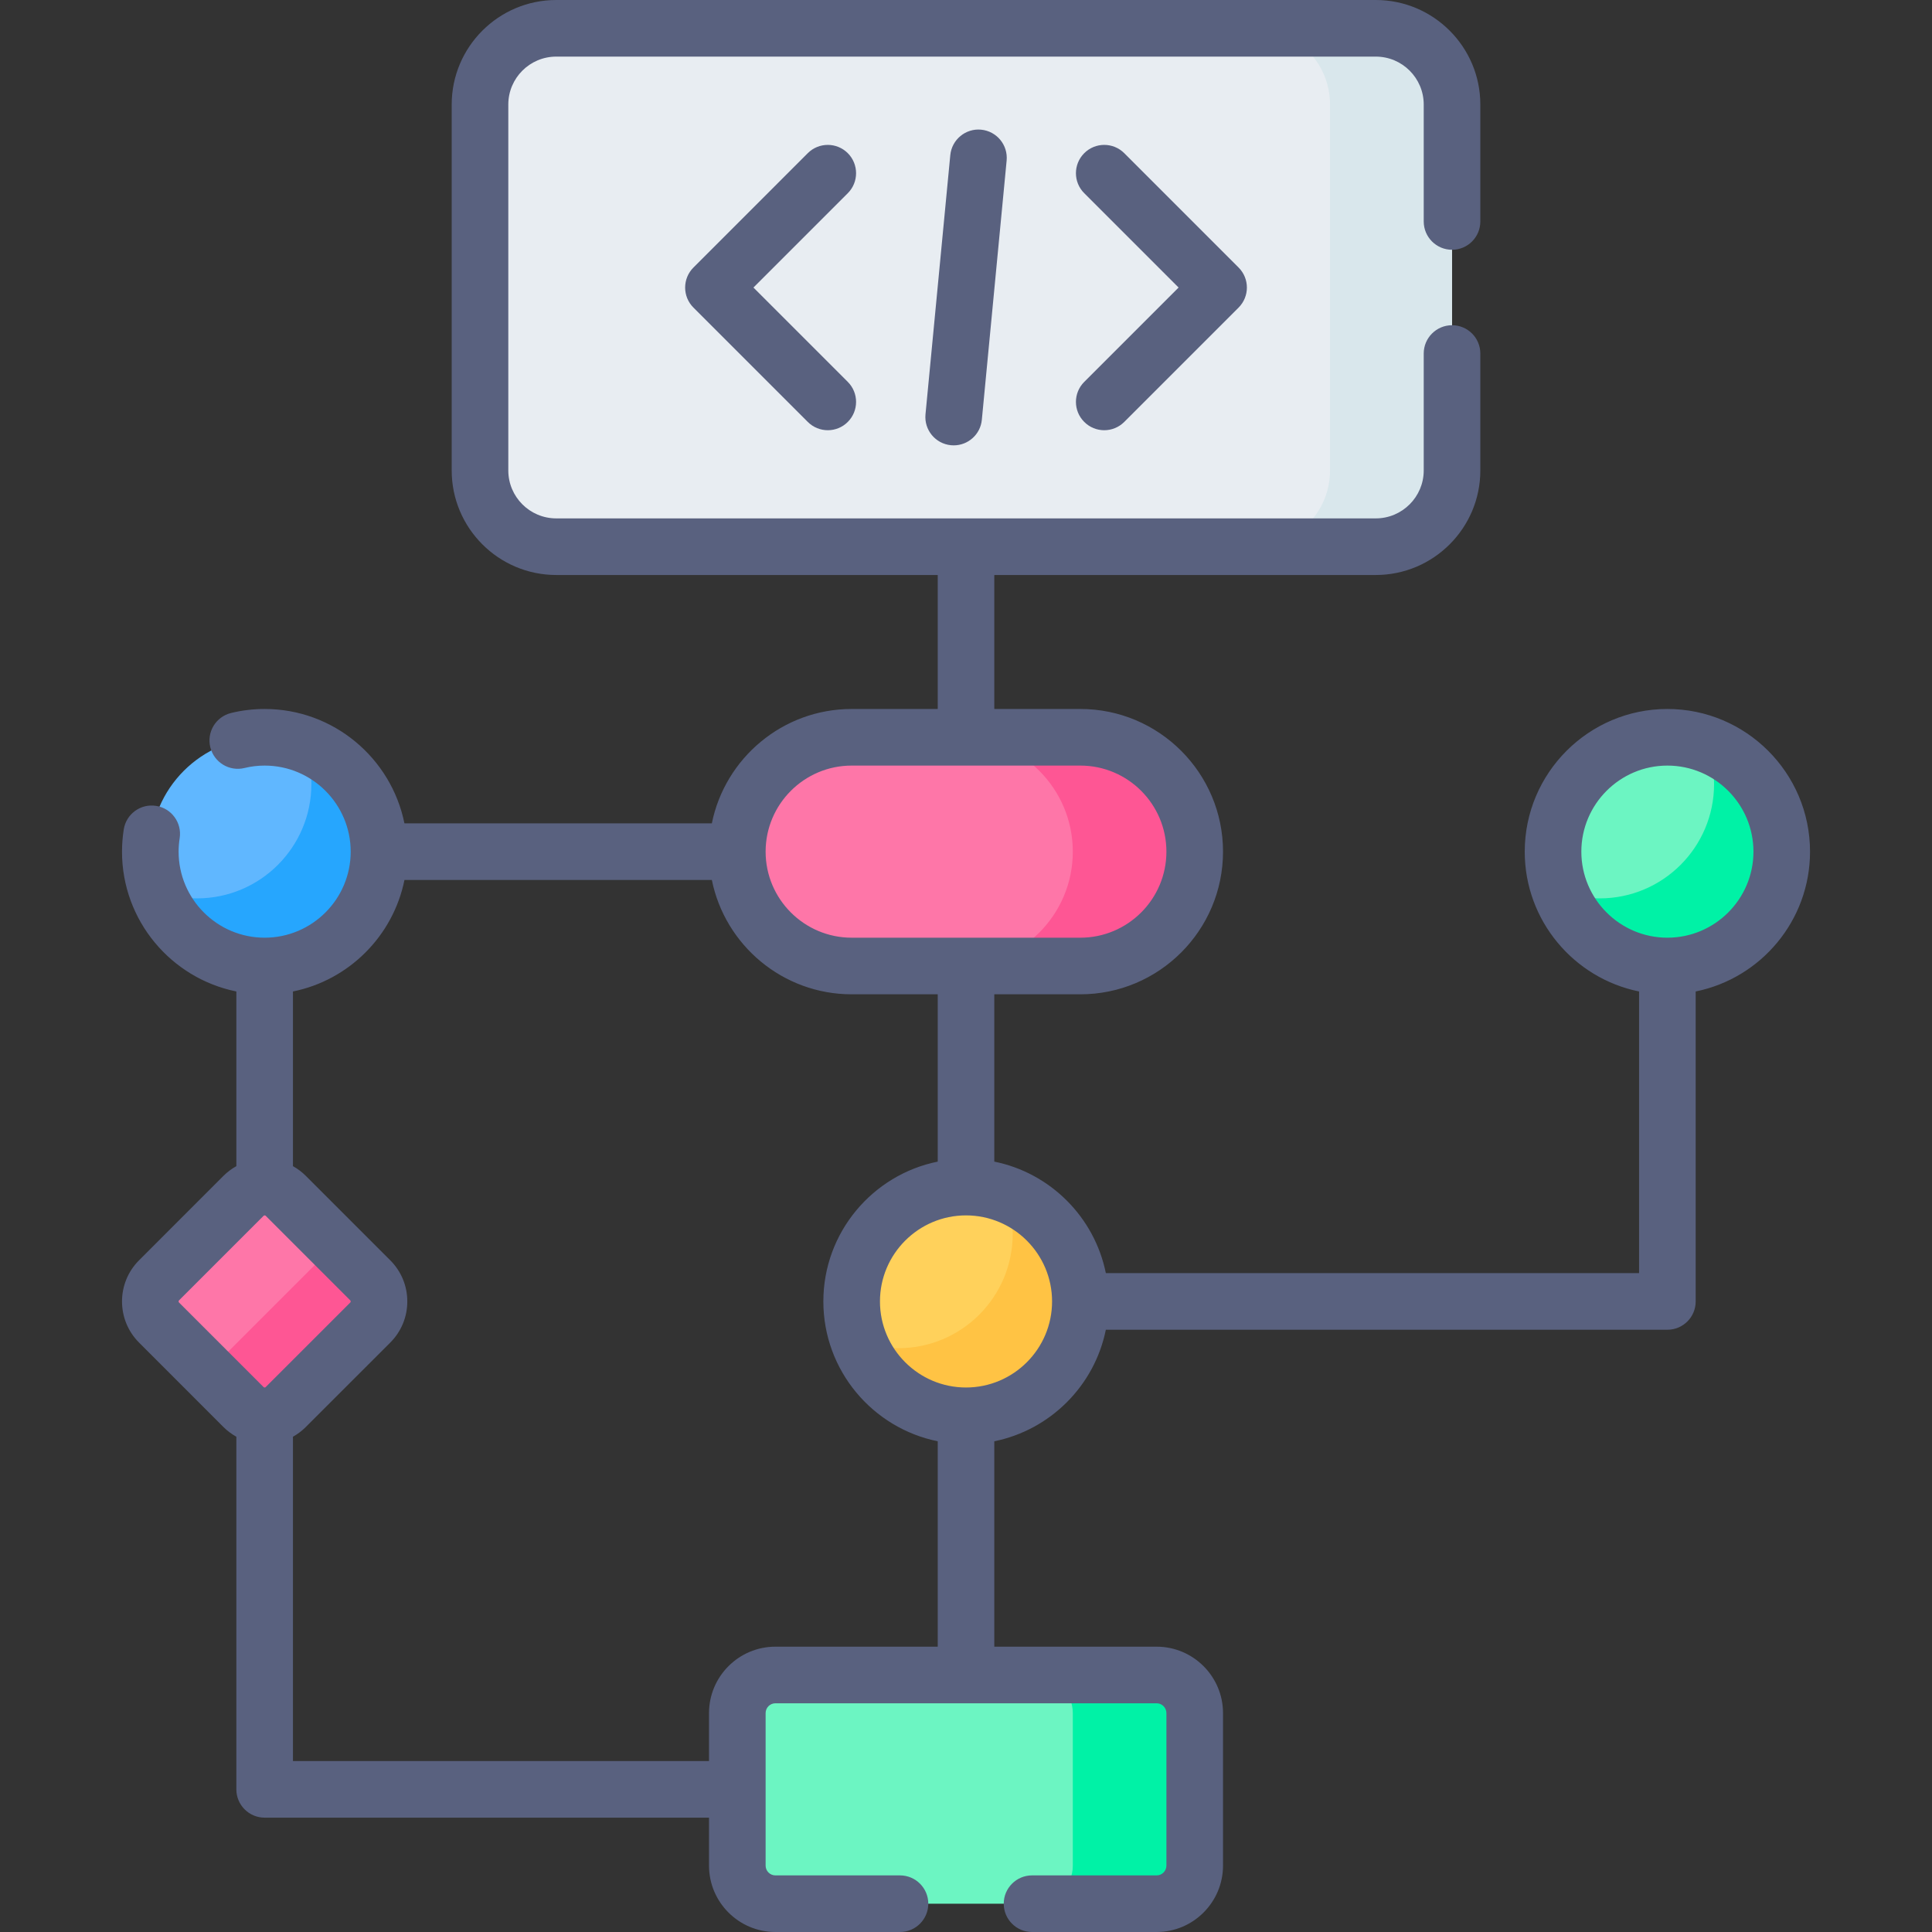 <svg width="60" height="60" viewBox="0 0 60 60" fill="none" xmlns="http://www.w3.org/2000/svg">
<rect x="0" y="0" width="60" height="60" fill="#333333" stroke="none"/>
<path d="M42.725 16.978H17.274C15.966 16.978 14.906 15.918 14.906 14.611V3.246C14.906 1.939 15.966 0.879 17.274 0.879H42.725C44.033 0.879 45.093 1.939 45.093 3.246V14.611C45.093 15.918 44.033 16.978 42.725 16.978Z" fill="#E8EDF2"/>
<path d="M42.726 0.879H38.938C40.245 0.879 41.305 1.939 41.305 3.246V14.611C41.305 15.918 40.245 16.978 38.938 16.978H42.726C44.033 16.978 45.093 15.918 45.093 14.611V3.246C45.093 1.939 44.033 0.879 42.726 0.879Z" fill="#D9E7EC"/>
<path d="M33.553 30.001H26.45C24.488 30.001 22.898 28.411 22.898 26.45C22.898 24.488 24.488 22.898 26.45 22.898H33.553C35.514 22.898 37.104 24.488 37.104 26.45C37.104 28.411 35.514 30.001 33.553 30.001Z" fill="#FE76A8"/>
<path d="M33.554 22.898H29.766C31.727 22.898 33.317 24.488 33.317 26.45C33.317 28.411 31.727 30.001 29.766 30.001H33.554C35.515 30.001 37.105 28.411 37.105 26.45C37.105 24.488 35.515 22.898 33.554 22.898Z" fill="#FE5694"/>
<path d="M35.92 59.122H24.082C23.428 59.122 22.898 58.592 22.898 57.938V53.203C22.898 52.55 23.428 52.02 24.082 52.02H35.92C36.574 52.02 37.104 52.55 37.104 53.203V57.938C37.104 58.592 36.574 59.122 35.92 59.122Z" fill="#6CF5C2"/>
<path d="M35.921 52.02H32.133C32.787 52.02 33.317 52.55 33.317 53.203V57.938C33.317 58.592 32.787 59.122 32.133 59.122H35.921C36.575 59.122 37.105 58.592 37.105 57.938V53.203C37.105 52.55 36.575 52.02 35.921 52.02Z" fill="#00F2A6"/>
<path d="M30.001 43.97C31.962 43.97 33.552 42.38 33.552 40.419C33.552 38.457 31.962 36.867 30.001 36.867C28.039 36.867 26.449 38.457 26.449 40.419C26.449 42.38 28.039 43.97 30.001 43.97Z" fill="#FFD15B"/>
<path d="M31.231 37.086C31.373 37.47 31.451 37.885 31.451 38.318C31.451 40.279 29.861 41.869 27.9 41.869C27.467 41.869 27.052 41.791 26.668 41.649C27.169 43.003 28.471 43.969 30 43.969C31.961 43.969 33.551 42.379 33.551 40.417C33.551 38.889 32.586 37.587 31.231 37.086Z" fill="#FFC344"/>
<path d="M51.782 30.001C53.743 30.001 55.333 28.411 55.333 26.45C55.333 24.488 53.743 22.898 51.782 22.898C49.821 22.898 48.23 24.488 48.23 26.45C48.23 28.411 49.821 30.001 51.782 30.001Z" fill="#6CF5C2"/>
<path d="M53.013 23.117C53.154 23.501 53.232 23.916 53.232 24.349C53.232 26.31 51.642 27.9 49.681 27.9C49.248 27.9 48.833 27.823 48.449 27.681C48.95 29.035 50.253 30 51.781 30C53.742 30 55.332 28.41 55.332 26.449C55.332 24.921 54.367 23.618 53.013 23.117Z" fill="#00F2A6"/>
<path d="M8.219 30.001C10.181 30.001 11.771 28.411 11.771 26.45C11.771 24.488 10.181 22.898 8.219 22.898C6.258 22.898 4.668 24.488 4.668 26.45C4.668 28.411 6.258 30.001 8.219 30.001Z" fill="#60B7FF"/>
<path d="M9.45 23.117C9.592 23.501 9.67 23.916 9.67 24.349C9.67 26.31 8.08 27.9 6.118 27.9C5.685 27.9 5.271 27.823 4.887 27.681C5.388 29.035 6.69 30 8.218 30C10.18 30 11.77 28.41 11.77 26.449C11.77 24.921 10.804 23.618 9.45 23.117Z" fill="#26A6FE"/>
<path d="M7.563 43.698L4.94 41.075C4.577 40.712 4.577 40.125 4.94 39.763L7.563 37.139C7.926 36.777 8.513 36.777 8.875 37.139L11.499 39.763C11.861 40.125 11.861 40.712 11.499 41.075L8.875 43.698C8.513 44.06 7.926 44.06 7.563 43.698Z" fill="#FE76A8"/>
<path d="M11.5 39.763L9.744 38.008C10.106 38.37 10.106 38.957 9.744 39.32L7.121 41.943C6.758 42.306 6.171 42.306 5.809 41.943L7.564 43.699C7.926 44.061 8.514 44.061 8.876 43.699L11.5 41.075C11.862 40.713 11.862 40.125 11.5 39.763Z" fill="#FE5694"/>
<path d="M33.672 13.103C33.843 13.275 34.068 13.361 34.293 13.361C34.518 13.361 34.743 13.275 34.915 13.103L38.466 9.552C38.809 9.208 38.809 8.652 38.466 8.309L34.915 4.757C34.571 4.414 34.015 4.414 33.672 4.757C33.328 5.101 33.328 5.657 33.672 6L36.602 8.93L33.672 11.86C33.328 12.203 33.328 12.76 33.672 13.103Z" fill="#59617F"/>
<path d="M26.329 4.757C25.986 4.414 25.429 4.414 25.086 4.757L21.535 8.309C21.192 8.652 21.192 9.209 21.535 9.552L25.086 13.103C25.258 13.275 25.483 13.361 25.708 13.361C25.933 13.361 26.158 13.275 26.329 13.103C26.672 12.76 26.672 12.203 26.329 11.86L23.399 8.93L26.329 6C26.672 5.657 26.672 5.101 26.329 4.757Z" fill="#59617F"/>
<path d="M29.512 4.819L28.742 12.868C28.696 13.352 29.05 13.781 29.534 13.827C29.562 13.83 29.59 13.831 29.618 13.831C30.066 13.831 30.449 13.491 30.492 13.036L31.262 4.986C31.308 4.503 30.954 4.074 30.47 4.027C29.988 3.981 29.558 4.336 29.512 4.819Z" fill="#59617F"/>
<path d="M56.212 26.449C56.212 24.006 54.225 22.018 51.782 22.018C49.339 22.018 47.352 24.006 47.352 26.449C47.352 28.591 48.88 30.382 50.903 30.791V39.538H34.343C33.991 37.799 32.618 36.426 30.879 36.075V30.879H33.552C35.995 30.879 37.982 28.892 37.982 26.449C37.982 24.006 35.995 22.018 33.552 22.018H30.879V17.857H42.726C44.516 17.857 45.973 16.401 45.973 14.611V10.979C45.973 10.494 45.58 10.1 45.094 10.1C44.609 10.1 44.215 10.494 44.215 10.979V14.611C44.215 15.431 43.547 16.099 42.726 16.099H17.275C16.454 16.099 15.786 15.432 15.786 14.611V3.246C15.786 2.425 16.454 1.758 17.275 1.758H42.726C43.547 1.758 44.215 2.425 44.215 3.246V6.878C44.215 7.363 44.609 7.757 45.094 7.757C45.58 7.757 45.973 7.363 45.973 6.878V3.246C45.973 1.456 44.516 0 42.726 0H17.275C15.485 0 14.028 1.456 14.028 3.246V14.611C14.028 16.401 15.485 17.857 17.275 17.857H29.122V22.018H26.449C24.307 22.018 22.515 23.547 22.107 25.57H12.56C12.151 23.546 10.36 22.018 8.219 22.018C7.864 22.018 7.512 22.06 7.175 22.143C6.703 22.259 6.415 22.735 6.531 23.206C6.647 23.678 7.122 23.966 7.594 23.851C7.795 23.801 8.005 23.776 8.219 23.776C9.692 23.776 10.891 24.975 10.891 26.449C10.891 27.922 9.692 29.121 8.219 29.121C6.745 29.121 5.547 27.922 5.547 26.449C5.547 26.311 5.558 26.17 5.58 26.03C5.655 25.551 5.326 25.101 4.847 25.027C4.367 24.951 3.918 25.28 3.843 25.759C3.807 25.989 3.789 26.221 3.789 26.449C3.789 28.591 5.317 30.382 7.34 30.791V36.216C7.196 36.296 7.061 36.396 6.941 36.516L4.318 39.14C3.613 39.844 3.613 40.99 4.318 41.695L6.941 44.319C7.061 44.438 7.196 44.538 7.34 44.619L7.34 55.57C7.34 56.055 7.733 56.449 8.219 56.449H22.019V57.938C22.019 59.075 22.944 60 24.081 60H27.95C28.435 60 28.829 59.606 28.829 59.121C28.829 58.636 28.435 58.242 27.95 58.242H24.081C23.913 58.242 23.777 58.105 23.777 57.938V53.202C23.777 53.034 23.913 52.897 24.081 52.897H35.92C36.088 52.897 36.224 53.034 36.224 53.202V57.938C36.224 58.105 36.088 58.242 35.92 58.242H32.051C31.566 58.242 31.172 58.636 31.172 59.121C31.172 59.606 31.566 60 32.051 60H35.92C37.057 60 37.982 59.075 37.982 57.938V53.202C37.982 52.065 37.057 51.139 35.92 51.139H30.879V44.76C32.618 44.408 33.991 43.035 34.343 41.296H51.782C52.268 41.296 52.661 40.903 52.661 40.417V30.791C54.684 30.382 56.212 28.591 56.212 26.449ZM26.449 23.776H33.552C35.025 23.776 36.224 24.975 36.224 26.449C36.224 27.922 35.025 29.121 33.552 29.121H26.449C24.976 29.121 23.777 27.922 23.777 26.449C23.777 24.975 24.976 23.776 26.449 23.776ZM5.561 40.452C5.542 40.433 5.542 40.402 5.561 40.383L8.185 37.759C8.188 37.755 8.199 37.745 8.219 37.745C8.239 37.745 8.25 37.755 8.253 37.759L10.877 40.383C10.881 40.387 10.891 40.397 10.891 40.417C10.891 40.438 10.881 40.448 10.877 40.452L8.253 43.075C8.25 43.079 8.239 43.09 8.219 43.09C8.199 43.09 8.188 43.08 8.185 43.076L5.561 40.452ZM24.081 51.139C22.944 51.139 22.019 52.065 22.019 53.202V54.691H9.098L9.098 44.619C9.242 44.538 9.376 44.438 9.496 44.318L12.12 41.695C12.461 41.353 12.649 40.9 12.649 40.417C12.649 39.935 12.461 39.481 12.12 39.14L9.496 36.516C9.376 36.396 9.242 36.296 9.098 36.216V30.791C10.837 30.44 12.209 29.067 12.561 27.328H22.107C22.516 29.351 24.307 30.879 26.449 30.879H29.122V36.075C27.098 36.484 25.57 38.275 25.57 40.417C25.57 42.559 27.098 44.351 29.122 44.76V51.139H24.081ZM30 43.09C28.527 43.09 27.328 41.891 27.328 40.417C27.328 38.944 28.527 37.745 30 37.745C31.474 37.745 32.673 38.944 32.673 40.417C32.673 41.891 31.474 43.09 30 43.09ZM51.782 29.121C50.309 29.121 49.11 27.922 49.11 26.449C49.11 24.975 50.309 23.776 51.782 23.776C53.256 23.776 54.455 24.975 54.455 26.449C54.455 27.922 53.256 29.121 51.782 29.121Z" fill="#59617F"/>
</svg>

